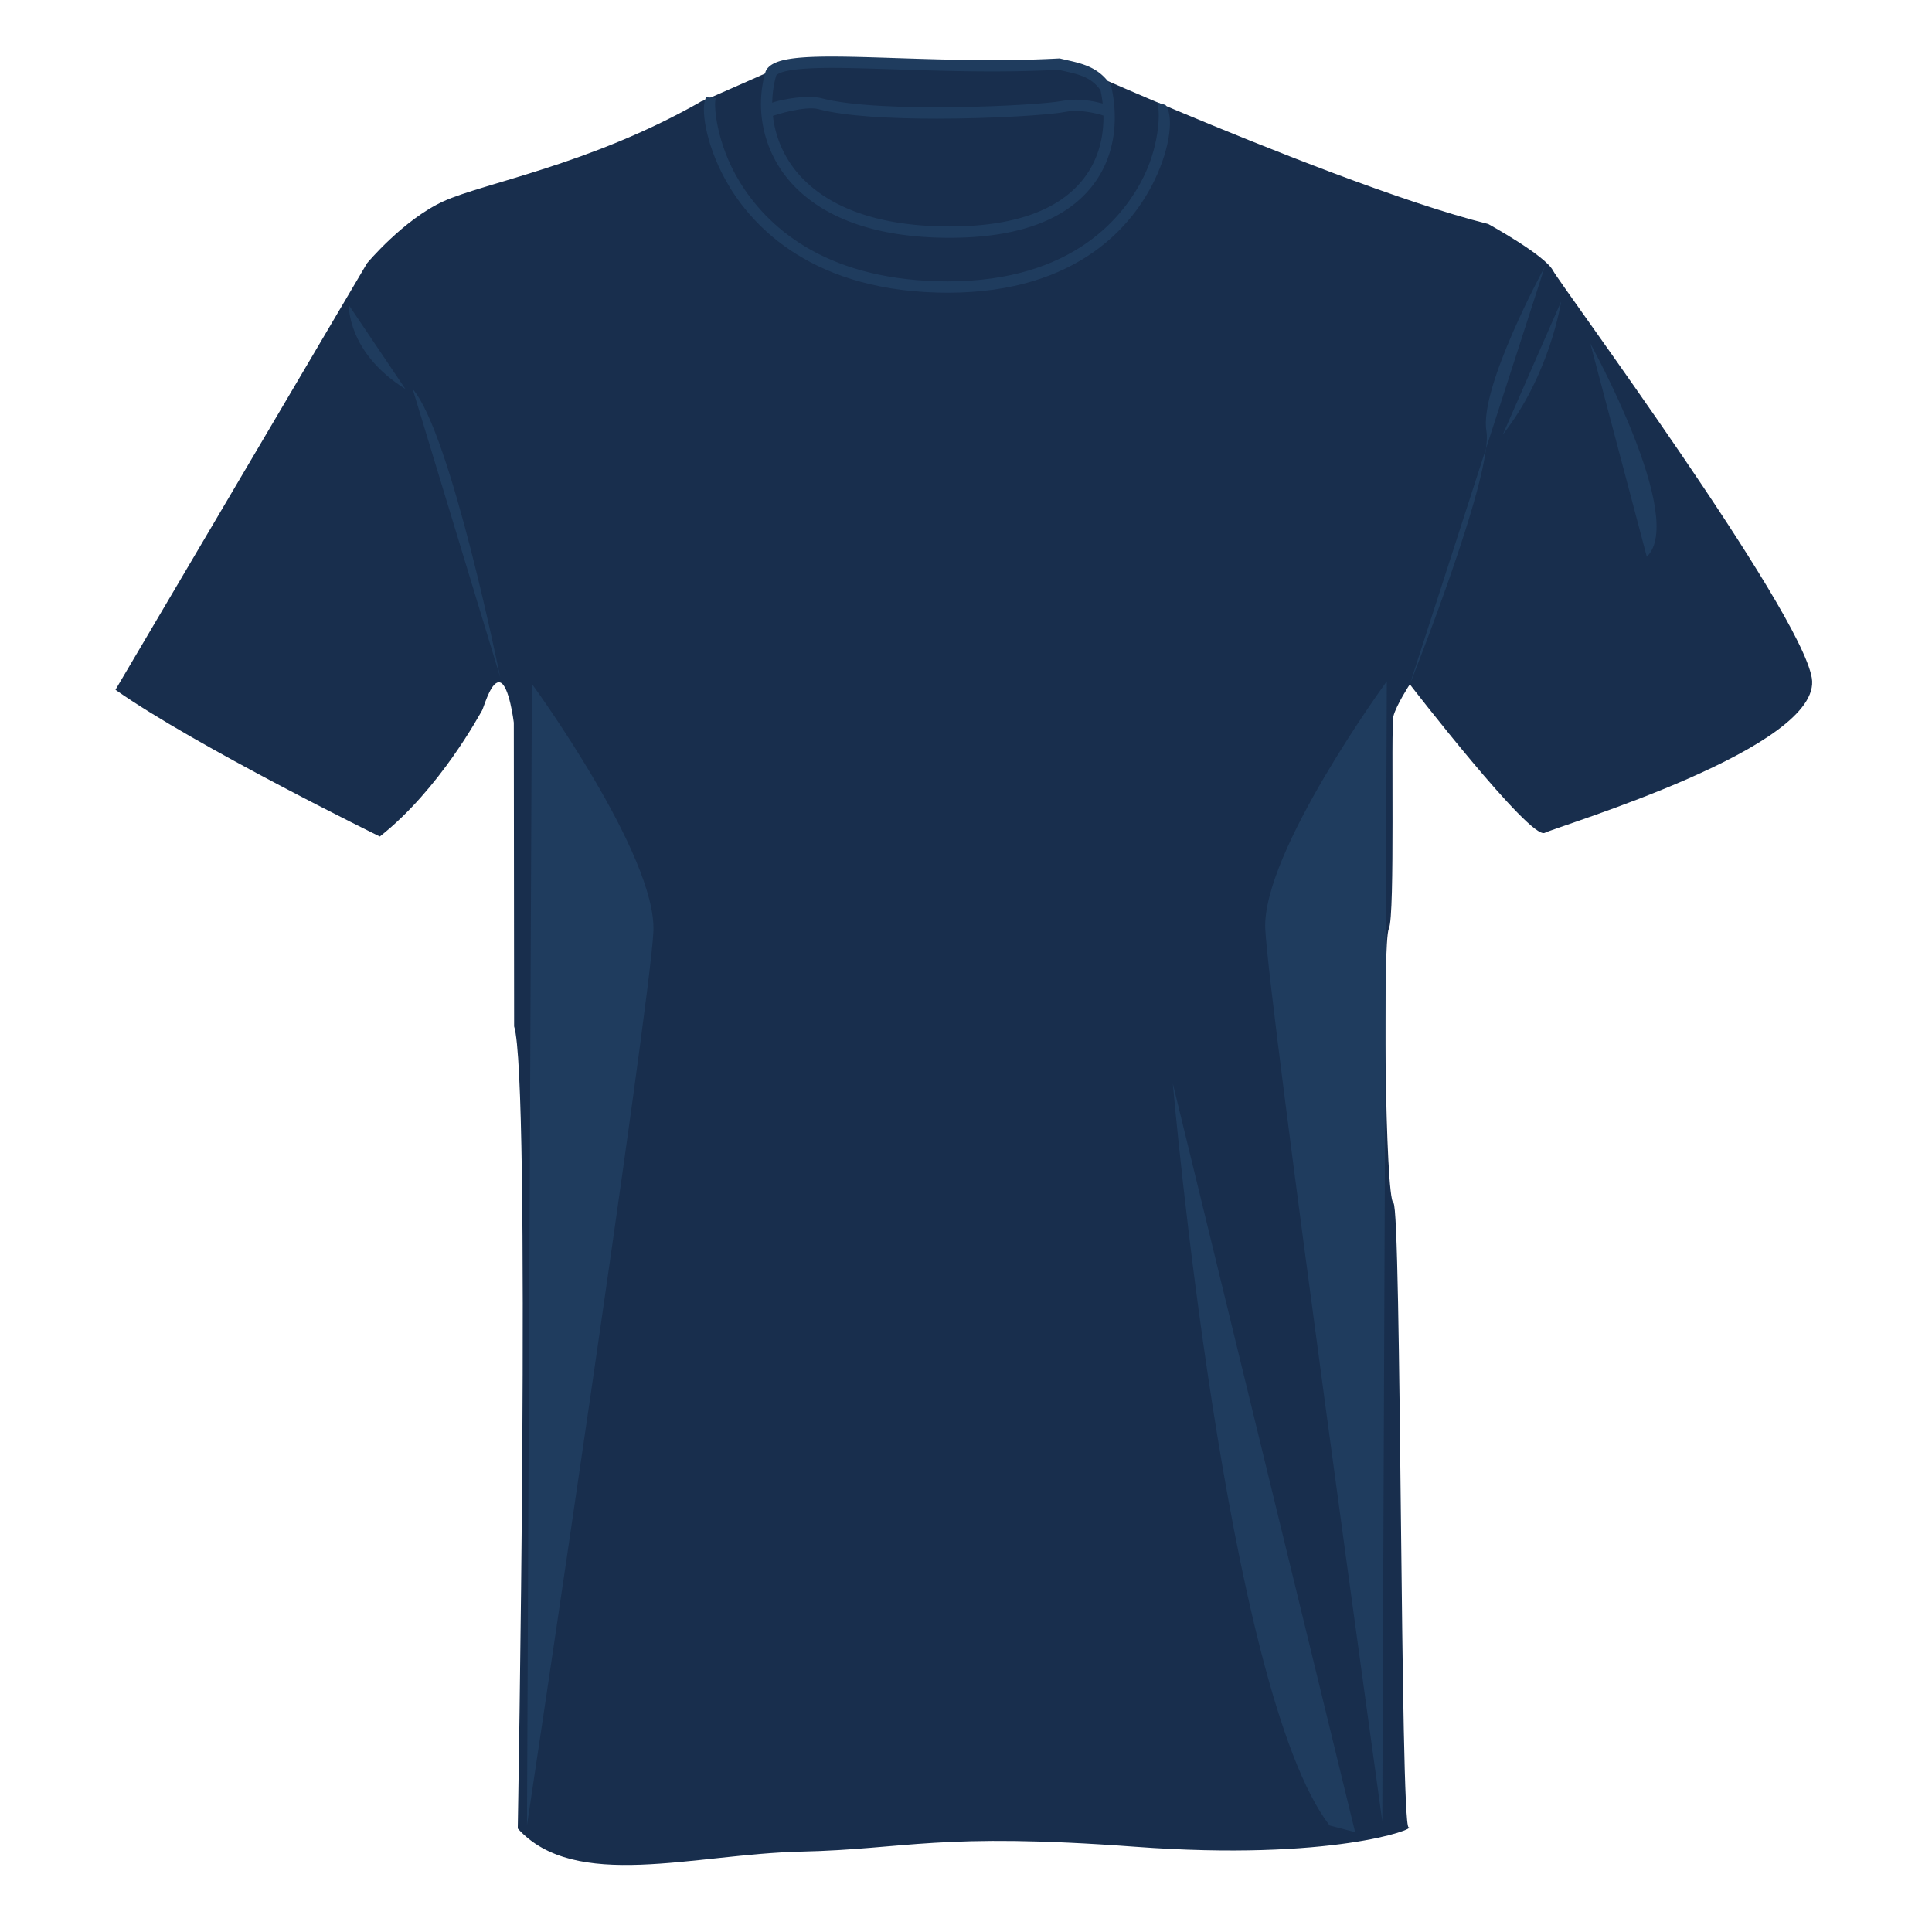 <svg xmlns="http://www.w3.org/2000/svg" viewBox="0 0 800 800"><switch><g><path d="M456.18 32.762c5.907 5.061 16.029 60.821-58.209 63.353-94.482-1.688-77.804-65.584-77.804-65.584l-.163-1.5c-9.541 4.233-28.832 12.774-29.116 12.774-.378 0-1.51.755-1.51.755-45.29 25.665-89.07 33.214-105.68 40.762-16.607 7.549-31.704 25.666-31.704 25.666l-104.18 176.63c33.213 23.401 109.46 60.766 109.46 60.766 24.911-19.626 41.519-50.953 42.272-52.085.666-.998 3.087-10.195 6.234-11.597.426-.191.865-.238 1.314-.104 3.775 1.133 5.661 16.607 5.661 16.607l.127 125.81c7.046 21.64 1.509 332.14 1.509 332.14 23.654 26.167 72.97 10.567 117.26 9.562 44.284-1.007 56.866-8.055 138.39-2.013 81.525 6.037 116.75-7.549 113.23-8.052-3.521-.503-2.891-256.65-6.288-258.54-3.399-1.892-4.528-108.32-1.888-113.61 2.642-5.284.755-83.412 1.888-87.941 1.131-4.528 6.792-13.21 6.792-13.21s49.822 64.541 55.861 61.522c6.039-3.02 115.49-35.479 110.59-64.163-4.908-28.685-103.79-162.3-107.19-168.71-3.396-6.415-26.797-19.249-26.797-19.249-35.237-8.745-93.306-32.053-128.52-46.804-17.976-7.529-29.997-12.83-29.997-12.83l-1.53-.365z" fill="#182E4D"/><path d="M438.56 26.538c7.424 1.827 16.33 2.485 21.307 9.852 5.511 23.695-4.937 59.726-66.613 59.726-67.093 0-81.56-40.038-73.999-65.849 5.68-9.403 62.12-.659 119.3-3.729z" fill="#182E4D"/><path d="M387.78 49.124c-18.812 0-37.886-.984-48.807-3.924-5.451-1.475-17.815 2.27-19.262 2.913l-1.724-2.627-.065-2.064c1.55-1.55 15.615-4.536 22.269-2.743 23.592 6.349 89.602 3.116 99.706 1.096 10.021-1.998 21.018 2.456 21.482 2.646l-1.781 4.331c-.099-.04-10.173-4.103-18.782-2.385-5.94 1.185-29.28 2.757-53.04 2.757z" fill="#1F3C5E"/><path d="M393.26 98.457c-40.365 0-59.5-14.233-68.445-26.174-9.138-12.2-12.054-28.152-7.801-42.676l.244-.553c2.482-4.105 9.859-5.631 27.217-5.631 7.626 0 16.79.302 26.492.621 12.024.395 25.654.843 39.736.843 10.066 0 19.142-.224 27.74-.686l.348-.019.339.083c.938.232 1.867.444 2.788.653 6.41 1.462 13.041 2.974 17.895 10.164l.242.357.099.422c1.689 7.262 4.288 25.828-8.035 41.348-11.2 14.098-31 21.248-58.86 21.248zM321.4 31.278c-3.691 13.018-1.026 27.27 7.157 38.195 8.305 11.086 26.27 24.299 64.697 24.299 26.357 0 44.927-6.553 55.191-19.479 10.821-13.629 8.768-30.069 7.238-36.945-3.786-5.353-8.666-6.465-14.813-7.866a191.5 191.5 0 01-2.529-.588c-8.58.454-17.626.674-27.644.674-14.16 0-27.83-.45-39.891-.846-9.663-.316-18.79-.617-26.337-.617-16.76 0-21.86 1.68-23.08 3.173z" fill="#1F3C5E"/><path d="M392.42 121.2c-1.385 0-2.783-.019-4.209-.056-54.911-1.444-78.63-29.935-87.883-46.79-8.403-15.311-10.28-30.185-7.924-34.11l4.016.41c-1.021 2.117.002 18.446 9.788 34.511 11.054 18.146 34.275 40.039 82.127 41.298 1.371.035 2.731.054 4.063.054 52.234.003 73.369-27.254 81.383-43.791 6.778-13.99 6.719-28.473 5.201-30.292l3.597 1.001c3.384 4.062 2.349 17.023-4.585 31.333-8.51 17.535-30.83 46.439-85.58 46.439zM561.13 758.67l-10.57-2.769c-43.028-55.859-64.918-307.23-64.918-307.23l75.49 310zM583.78 283.36s34.726-86.808 31.705-104.92c-3.019-18.117 24.156-67.938 24.156-67.938M646.43 124.84s-4.528 30.194-24.158 55.105M658.51 142.2s40.007 72.467 23.399 88.319M207.1 280.34s-20.382-101.15-36.233-119.27l36.23 119.27zM167.85 161.07c-24.155-15.097-23.4-34.723-23.4-34.723l23.4 34.72zM523.92 384.76c-1.509-31.704 50.325-102.66 50.325-102.66l-1.866 472.07c.01.01-46.93-337.7-48.45-369.41zM218.22 755.73l2.014-472.57s51.832 70.957 50.323 102.66c-1.5 31.7-52.33 369.91-52.33 369.91z" fill="#1F3C5E"/></g></switch></svg>